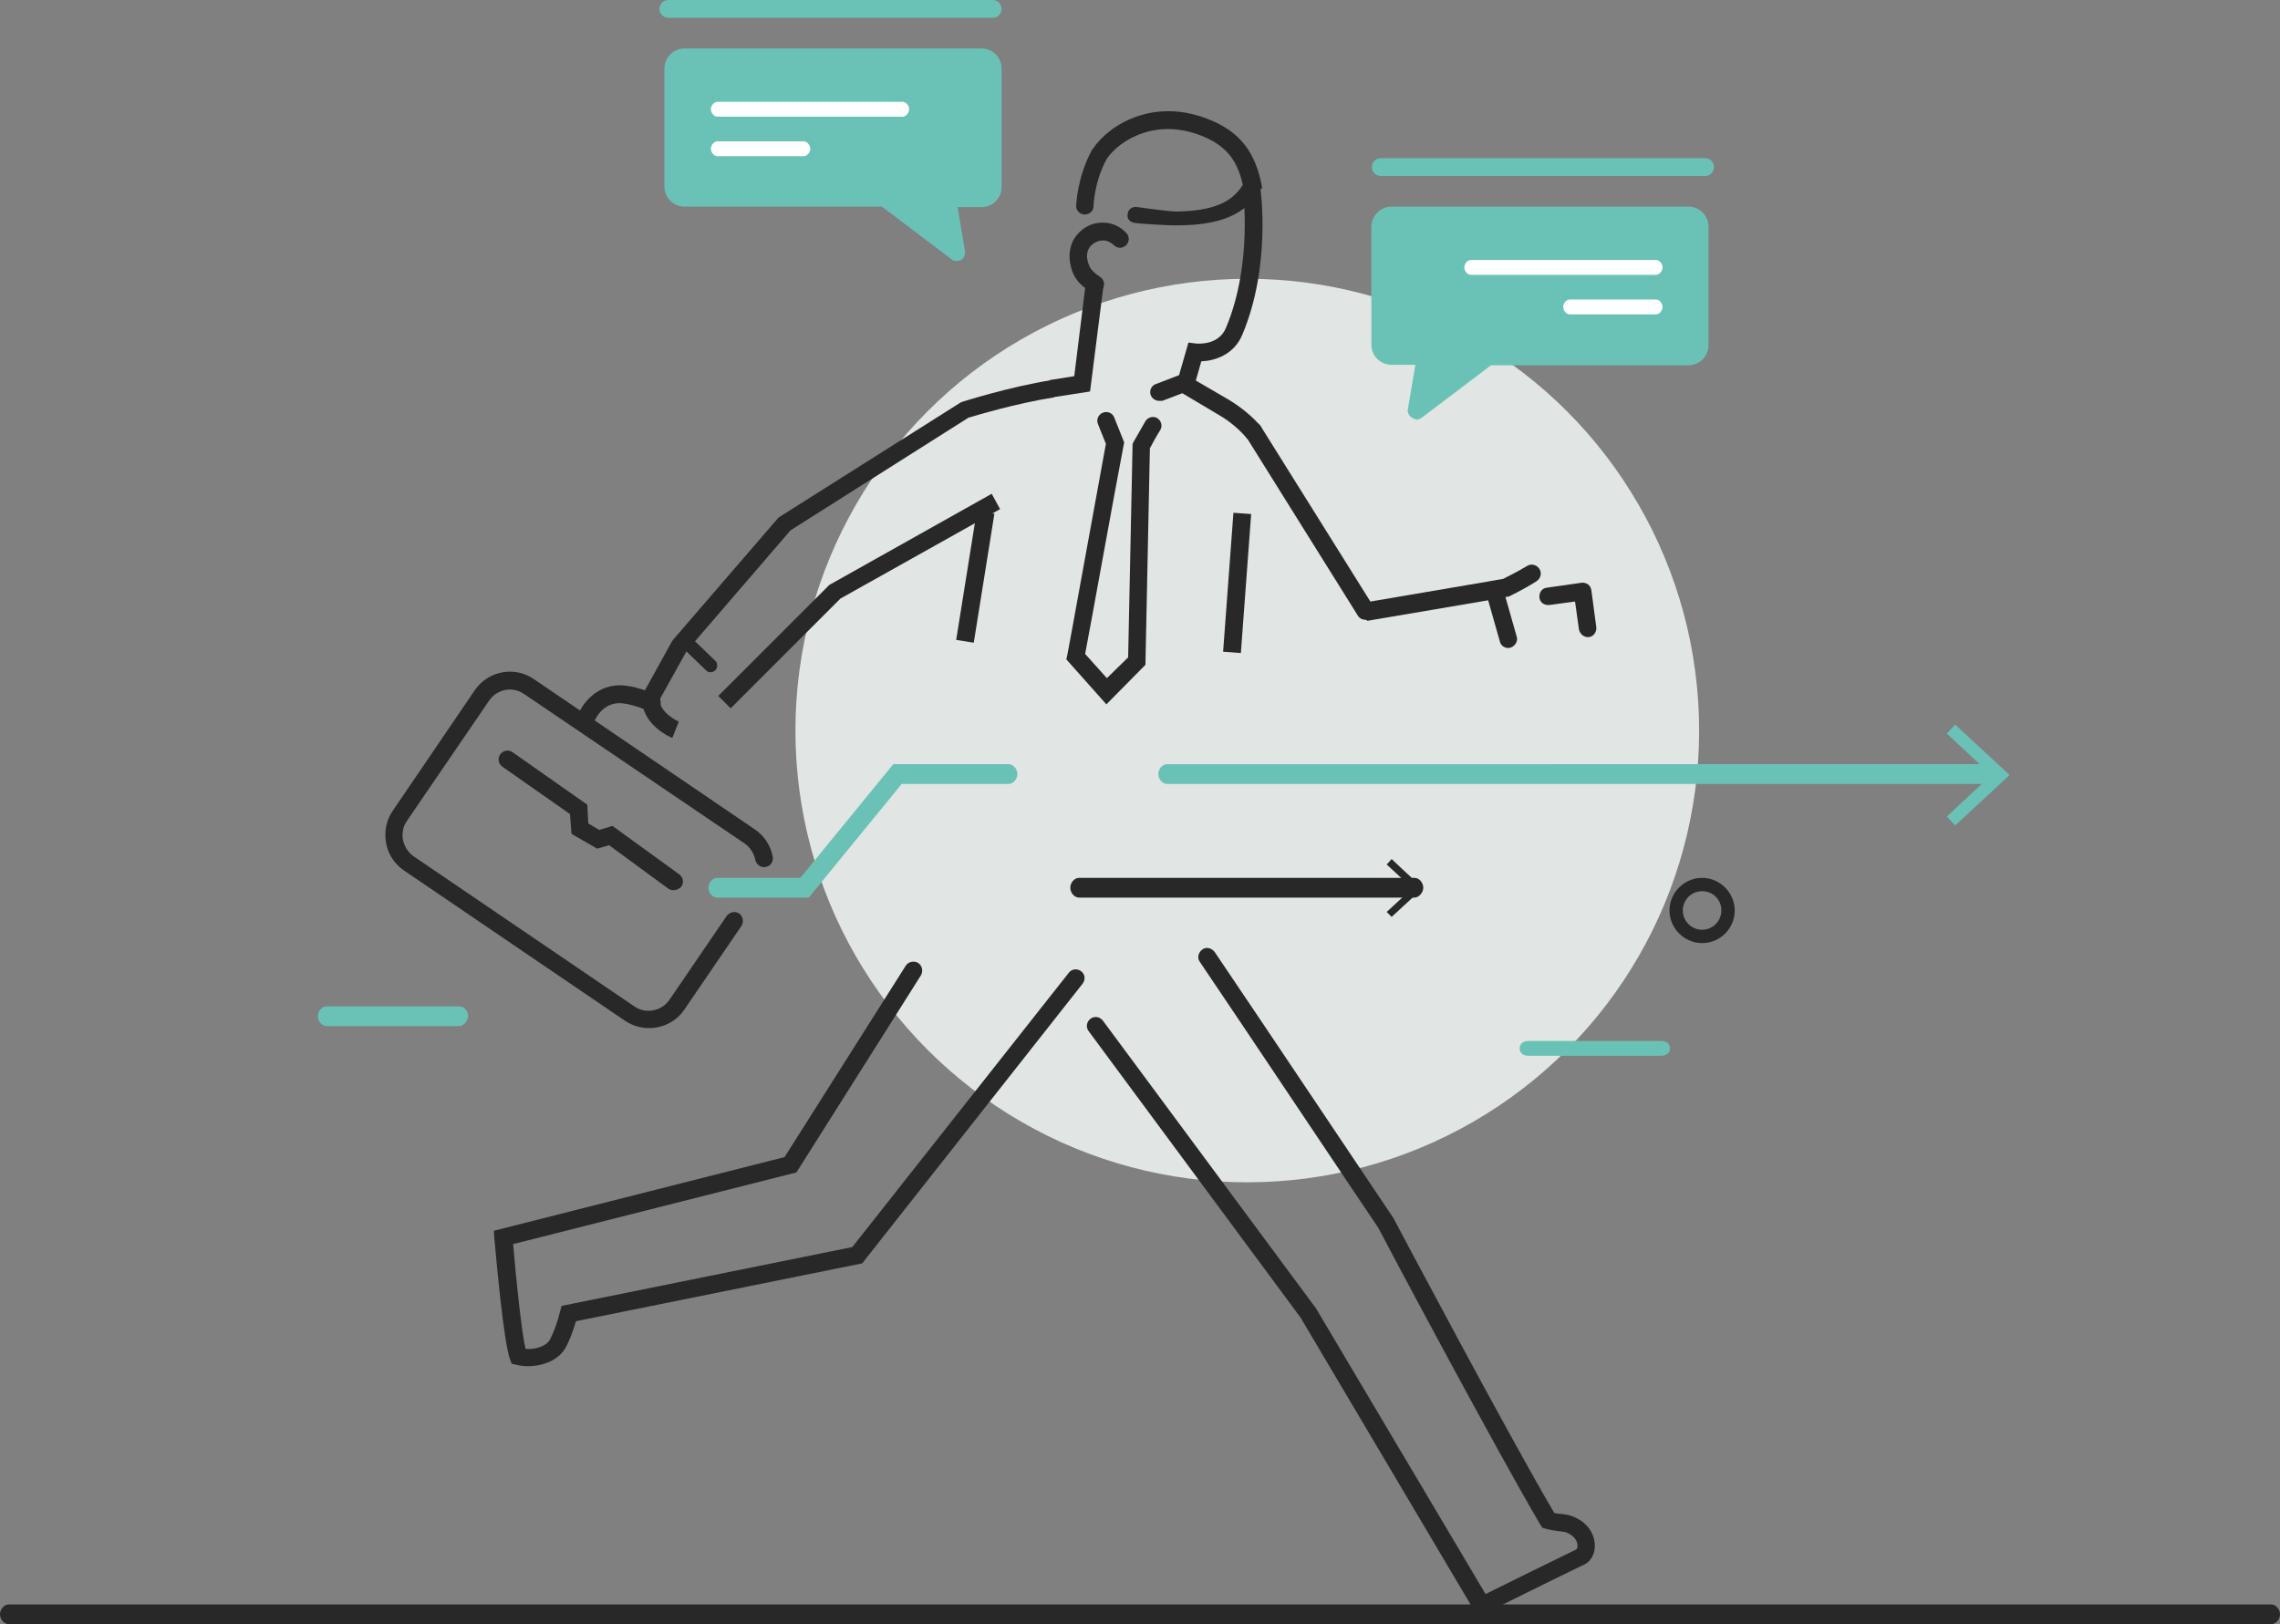 <?xml version="1.0" encoding="utf-8"?>
<!-- Generator: Adobe Illustrator 21.1.0, SVG Export Plug-In . SVG Version: 6.00 Build 0)  -->
<svg version="1.1" id="_x2014_ÎÓÈ_x5F_1" xmlns="http://www.w3.org/2000/svg" xmlns:xlink="http://www.w3.org/1999/xlink"
	 x="0px" y="0px" viewBox="0 0 461.2 328.6" style="enable-background:new 0 0 461.2 328.6;" xml:space="preserve">
<rect x="0" y="0" width="461.2" height="328.6" fill="#808080" stroke="none"/>
<style type="text/css">
	.st0{fill:#6AC2B6;}
	.st1{fill:#282828;}
	.st2{opacity:0.85;fill:#F2F7F6;}
	.st3{fill:#FFFFFF;}
</style>
<g>
	<g>
		<path class="st0" d="M193.5,52.8c-0.4,0-0.8-0.1-1.1-0.4l-14-10.6h-39.9c-2.3,0-4.1-1.8-4.1-4.1V13.9c0-2.2,1.8-4.1,4.1-4.1h60
			c2.3,0,4.1,1.8,4.1,4.1v23.9c0,2.3-1.8,4.1-4.1,4.1h-4.8l1.5,8.9c0.1,0.7-0.2,1.4-0.8,1.8C194.2,52.7,193.9,52.8,193.5,52.8z"/>
	</g>
	<path class="st1" d="M344.3,190.8c-3.6,0-6.6-3-6.6-6.6c0-3.6,3-6.6,6.6-6.6c3.6,0,6.6,3,6.6,6.6
		C350.9,187.8,348,190.8,344.3,190.8z M344.3,180.3c-2.2,0-3.9,1.8-3.9,3.9c0,2.2,1.8,3.9,3.9,3.9c2.2,0,3.9-1.8,3.9-3.9
		C348.2,182,346.5,180.3,344.3,180.3z"/>
	<path class="st1" d="M459.4,328.6H1.8c-1,0-1.8-1-1.8-2c0-1,0.8-2,1.8-2h457.6c1,0,1.8,1,1.8,2
		C461.2,327.6,460.4,328.6,459.4,328.6z"/>
	<circle class="st2" cx="252.3" cy="147.8" r="91.4"/>
	<path class="st3" d="M182.6,23.6h-37.5c-0.7,0-1.3-0.8-1.3-1.5s0.6-1.5,1.3-1.5h37.5c0.7,0,1.3,0.8,1.3,1.5S183.3,23.6,182.6,23.6z
		"/>
	<path class="st3" d="M162.6,31.6h-17.5c-0.7,0-1.3-0.8-1.3-1.5s0.6-1.5,1.3-1.5h17.5c0.7,0,1.3,0.8,1.3,1.5S163.3,31.6,162.6,31.6z
		"/>
	
		<rect x="184" y="115.1" transform="matrix(0.158 -0.988 0.988 0.158 50.627 293.067)" class="st1" width="26.4" height="3.6"/>
	
		<rect x="236.2" y="116.1" transform="matrix(7.389956e-02 -0.997 0.997 7.389956e-02 114.206 358.766)" class="st1" width="28.2" height="3.6"/>
	<path class="st1" d="M136,149.3c-0.3-0.1-6.4-2.7-6.1-8.2c0-0.3,0.1-0.5,0.2-0.8l5.8-10.5c0.1-0.1,0.1-0.2,0.2-0.3l21.3-24.7
		c0.1-0.1,0.2-0.2,0.4-0.3l36.4-23c0.1-0.1,0.3-0.1,0.4-0.2c0.4-0.1,9.4-3,18.1-4.4l0.5,3.5c-7.7,1.2-15.9,3.7-17.3,4.1l-36,22.8
		l-21,24.4l-5.5,9.9c0.2,2.8,3.9,4.4,3.9,4.4L136,149.3z"/>
	<path class="st1" d="M252.3,88.8c-2.3-2.9-5.5-4.7-5.5-4.7l-7.9-4.7l1.8-3.1l7.9,4.6c0.1,0.1,3.9,2.2,6.6,5.6L252.3,88.8z"/>
	<path class="st1" d="M299,327.2l-35.9-60.6l-42.9-58c-0.6-0.8-0.4-1.9,0.4-2.5c0.8-0.6,1.9-0.4,2.5,0.4l43.1,58.2l34.3,57.8
		c4-2,14.8-7.3,18.3-9l0.1-0.1c0.1,0,0.2-0.3,0.2-0.8c0-0.3-0.2-1.5-1.7-2.3c-0.7-0.4-1.1-0.4-2-0.5c-0.7-0.1-1.5-0.2-2.7-0.5
		l-0.7-0.2l-0.4-0.6c-8.7-14.7-31.7-57.9-32.8-60.1c-1.4-2-28.9-43.2-36.1-53.8c-0.6-0.8-0.3-1.9,0.5-2.5c0.8-0.6,1.9-0.3,2.5,0.5
		c7.4,10.9,35.9,53.5,36.2,53.9l0.1,0.2c0.2,0.4,23.2,43.8,32.4,59.4c0.6,0.1,1.1,0.2,1.5,0.2c0.9,0.1,1.8,0.2,3.1,0.9
		c2.8,1.4,3.7,4,3.6,5.8c-0.1,1.8-1.1,3.2-2.5,3.7c-4.4,2.1-19.5,9.6-19.7,9.7L299,327.2z"/>
	<path class="st1" d="M106.8,276.4c-0.9,0-1.7-0.1-2.4-0.3l-0.9-0.2l-0.3-0.8c-1.3-3.2-2.9-21.1-3.2-24.6l-0.1-1.5l58.8-14.9
		l24.5-38.7c0.5-0.8,1.6-1.1,2.5-0.6c0.8,0.5,1.1,1.6,0.6,2.5l-25.2,39.9l-57.3,14.5c0.6,7.3,1.7,17.7,2.5,21.2c2,0.2,4.4-0.6,5-2
		l0.2-0.4c0.5-1.1,1.2-2.7,1.8-5.2l0.3-1.1l58.8-11.9l43.8-55.5c0.6-0.8,1.7-0.9,2.5-0.3c0.8,0.6,0.9,1.7,0.3,2.5l-44.6,56.6
		l-57.9,11.7c-0.6,2.1-1.2,3.5-1.7,4.6l-0.2,0.4C113.2,275.2,109.8,276.4,106.8,276.4z"/>
	<path class="st1" d="M234.5,81.1c-0.7,0-1.4-0.4-1.7-1.1c-0.4-0.9,0.1-2,1-2.3l4.7-1.8l1.9-6.6l1.5,0.2c0.2,0,4.6,0.5,6.1-3.2
		c5.5-13.1,3.4-28,3.4-28.1c-0.1-1,0.5-1.9,1.5-2c1-0.1,1.9,0.5,2,1.5c0.1,0.6,2.3,16-3.6,30c-1.7,4.1-5.6,5.3-8.3,5.4l-1.6,5.6
		l-6.3,2.4C234.9,81.1,234.7,81.1,234.5,81.1z"/>
	<path class="st1" d="M237.8,45.6c-1.5,0-7-0.3-8.2-0.5c-1-0.1-1.7-0.8-1.5-1.8c0.1-1,1-1.6,2-1.4c2.7,0.4,6.9,0.9,7.7,0.9
		c7.3-0.1,11.3-1.7,13.6-5.4c-1.1-5-3.4-7.8-7.8-9.7c-9.5-4.1-17.1,0.6-19.7,4.4c-2.6,4.7-2.7,9.6-2.7,9.6c0,1-0.8,1.7-1.8,1.7
		c-1,0-1.8-0.9-1.7-1.8c0-0.2,0.2-5.8,3.2-11.3l0.1-0.1c3.2-4.9,12.5-10.8,24.1-5.8c5.7,2.4,8.8,6.4,10.1,13l0.1,0.7l-0.3,0.2
		C251.9,43.5,246.8,45.6,237.8,45.6C237.8,45.6,237.8,45.6,237.8,45.6z"/>
	<polygon class="st1" points="212.8,80.4 212.3,76.9 217.3,76.1 219.7,56.7 223.3,57.1 220.5,79.2 	"/>
	<path class="st1" d="M221.6,59.3c-0.3,0-0.7-0.1-1-0.3c-2.3-1.4-3.8-3-4.2-6.3c-0.2-1.8,0.2-3.6,1.3-5c1.1-1.4,2.7-2.4,4.4-2.6
		c2.1-0.3,4.2,0.4,5.7,2c0.7,0.7,0.7,1.8,0,2.5c-0.7,0.7-1.8,0.7-2.5,0c-0.7-0.7-1.7-1.1-2.7-0.9c-0.8,0.1-1.6,0.6-2.1,1.2
		c-0.5,0.7-0.7,1.5-0.6,2.3c0.3,2,1,2.7,2.6,3.8c0.8,0.5,1.1,1.6,0.5,2.5C222.7,59,222.1,59.3,221.6,59.3z"/>
	<path class="st0" d="M336,213.6h-26.8c-1,0-1.8-0.5-1.8-1.5c0-1,0.8-1.5,1.8-1.5H336c1,0,1.8,0.5,1.8,1.5
		C337.8,213.1,337,213.6,336,213.6z"/>
	<path class="st0" d="M92.8,207.6H66.1c-1,0-1.8-1-1.8-2c0-1,0.8-2,1.8-2h26.8c1,0,1.8,1,1.8,2C94.6,206.6,93.8,207.6,92.8,207.6z"
		/>
	<path class="st1" d="M147.8,143.3l-2.5-2.5l22.3-22.3c0.1-0.1,0.2-0.2,0.4-0.3l32.6-18.3l1.7,3.1L170,121.1L147.8,143.3z"/>
	<path class="st1" d="M276.2,125.4c-0.6,0-1.2-0.3-1.5-0.8l-22.8-36.5c-0.5-0.8-0.3-1.9,0.6-2.5c0.8-0.5,1.9-0.3,2.5,0.6l22.2,35.5
		l23.5-4l3.4-0.6c0.5-0.3,2.3-1.1,4.8-2.6c0.8-0.5,1.9-0.3,2.5,0.6c0.5,0.8,0.3,1.9-0.6,2.5c-3.2,2-5.3,2.9-5.4,3
		c-0.1,0.1-0.3,0.1-0.4,0.1l-3.7,0.7l-24.7,4.2C276.4,125.4,276.3,125.4,276.2,125.4z"/>
	<g>
		<path class="st0" d="M402,158.6H236.1c-1,0-1.8-1-1.8-2s0.8-2,1.8-2H402c1,0,1.8,1,1.8,2S403,158.6,402,158.6z"/>
		<g>
			<polygon class="st0" points="395.5,167 393.8,165.2 402.8,156.8 393.8,148.4 395.5,146.6 406.5,156.8 			"/>
		</g>
	</g>
	<g>
		<path class="st1" d="M286.1,181.6h-67.8c-1,0-1.8-1-1.8-2s0.8-2,1.8-2h67.8c1,0,1.8,1,1.8,2S287,181.6,286.1,181.6z"/>
		<g>
			<polygon class="st1" points="281.5,185.5 280.5,184.5 285.7,179.7 280.5,174.9 281.5,173.8 287.8,179.7 			"/>
		</g>
	</g>
	<path class="st0" d="M163.6,181.6h-18.5c-1,0-1.8-1-1.8-2s0.8-2,1.8-2h16.8l18.8-23H204c1,0,1.8,1,1.8,2s-0.8,2-1.8,2h-21.6
		L163.6,181.6z"/>
	<path class="st1" d="M131.3,208c-1.7,0-3.4-0.5-4.9-1.5l-44.7-30.4c-1.9-1.3-3.2-3.3-3.6-5.5c-0.4-2.3,0-4.6,1.3-6.5L96,139.7
		c2.7-4,8.1-5,12-2.3l44.7,30.4c1.9,1.3,3.2,3.3,3.6,5.5c0.2,1-0.4,1.9-1.4,2.1c-1,0.2-1.9-0.5-2.1-1.4c-0.3-1.3-1-2.5-2.1-3.3
		L106,140.4c-2.3-1.6-5.5-1-7.1,1.4l-16.6,24.3c-0.8,1.1-1,2.5-0.8,3.8c0.3,1.3,1,2.5,2.1,3.3l44.7,30.4c2.3,1.6,5.5,1,7.1-1.3
		l11.6-17c0.6-0.8,1.7-1,2.5-0.5c0.8,0.6,1,1.7,0.5,2.5l-11.6,17C136.8,206.7,134,208,131.3,208z"/>
	<path class="st1" d="M136.2,180.1c-0.4,0-0.7-0.1-1-0.3l-12-8.8l-2.4,0.7l-5.2-3l-0.3-4l-13.7-9.6c-0.8-0.6-1-1.7-0.4-2.5
		c0.6-0.8,1.7-1,2.5-0.4l15.1,10.6l0.2,3.8l2.2,1.3l2.7-0.8l13.5,9.8c0.8,0.6,1,1.7,0.4,2.5C137.3,179.9,136.8,180.1,136.2,180.1z"
		/>
	<path class="st0" d="M135.2,3.6c-1,0-1.8-0.8-1.8-1.8s0.8-1.8,1.8-1.8l65.6,0c1,0,1.8,0.8,1.8,1.8c0,1-0.8,1.8-1.8,1.8L135.2,3.6z"
		/>
	<path class="st1" d="M118.4,147.5c-0.2,0-0.4,0-0.6-0.1c-0.9-0.3-1.4-1.3-1.1-2.3c0.9-2.5,4-7,9.7-6.4c3,0.3,6.1,1.8,6.2,1.8
		c0.9,0.4,1.3,1.5,0.9,2.4c-0.4,0.9-1.5,1.3-2.4,0.9c0,0-2.7-1.2-5.1-1.5c-4.3-0.5-5.9,3.8-5.9,4C119.8,147,119.1,147.5,118.4,147.5
		z"/>
	<path class="st1" d="M143.7,136c-0.3,0-0.7-0.1-0.9-0.4l-5.5-5.3c-0.5-0.5-0.5-1.4,0-1.9c0.5-0.5,1.4-0.5,1.9,0l5.5,5.3
		c0.5,0.5,0.5,1.4,0,1.9C144.4,135.9,144.1,136,143.7,136z"/>
	<path class="st1" d="M305.1,131.1c-0.8,0-1.5-0.5-1.7-1.3l-2.7-9.5c-0.3-0.9,0.3-1.9,1.2-2.2c0.9-0.3,1.9,0.3,2.2,1.2l2.7,9.5
		c0.3,0.9-0.3,1.9-1.2,2.2C305.4,131.1,305.2,131.1,305.1,131.1z"/>
	<path class="st1" d="M321.2,128.9c-0.9,0-1.6-0.7-1.8-1.5l-0.8-5.7l-5.2,0.7c-1,0.1-1.9-0.5-2-1.5c-0.1-1,0.5-1.9,1.5-2l7-1
		c0.5-0.1,0.9,0.1,1.3,0.3c0.4,0.3,0.6,0.7,0.7,1.2l1,7.5c0.1,1-0.6,1.9-1.5,2C321.4,128.9,321.3,128.9,321.2,128.9z"/>
	<path class="st1" d="M223.8,142.5l-8.1-9.1l0.2-0.9c0.1-0.3,5.6-30.8,7.8-42.7l-1.6-4c-0.4-0.9,0.1-2,1-2.3c0.9-0.4,2,0.1,2.3,1
		l2,5l-0.1,0.5c-2,10.4-6.8,37.2-7.8,42.3l4.4,4.9l4.3-4.2l0.9-43.2l0.2-0.4c0.1-0.1,1.5-2.7,2.4-4.2c0.5-0.8,1.6-1.1,2.4-0.6
		c0.8,0.5,1.1,1.6,0.6,2.4c-0.7,1.1-1.7,2.9-2.1,3.7l-0.9,43.8L223.8,142.5z"/>
	<g>
		<path class="st0" d="M285.6,84.5c-0.6-0.4-1-1.1-0.8-1.8l1.5-8.9h-4.8c-2.3,0-4.1-1.8-4.1-4.1V45.9c0-2.2,1.8-4.1,4.1-4.1h60
			c2.3,0,4.1,1.8,4.1,4.1v23.9c0,2.3-1.8,4.1-4.1,4.1h-39.9l-14,10.6c-0.3,0.2-0.7,0.4-1.1,0.4C286.3,84.8,285.9,84.7,285.6,84.5z"
			/>
	</g>
	<path class="st3" d="M297.5,55.6H335c0.7,0,1.3-0.8,1.3-1.5s-0.6-1.5-1.3-1.5h-37.5c-0.7,0-1.3,0.8-1.3,1.5S296.8,55.6,297.5,55.6z
		"/>
	<path class="st3" d="M317.5,63.6H335c0.7,0,1.3-0.8,1.3-1.5s-0.6-1.5-1.3-1.5h-17.5c-0.7,0-1.3,0.8-1.3,1.5S316.8,63.6,317.5,63.6z
		"/>
	<path class="st0" d="M344.9,35.6c1,0,1.8-0.8,1.8-1.8c0-1-0.8-1.8-1.8-1.8l-65.6,0c-1,0-1.8,0.8-1.8,1.8c0,1,0.8,1.8,1.8,1.8
		L344.9,35.6z"/>
</g>
</svg>
